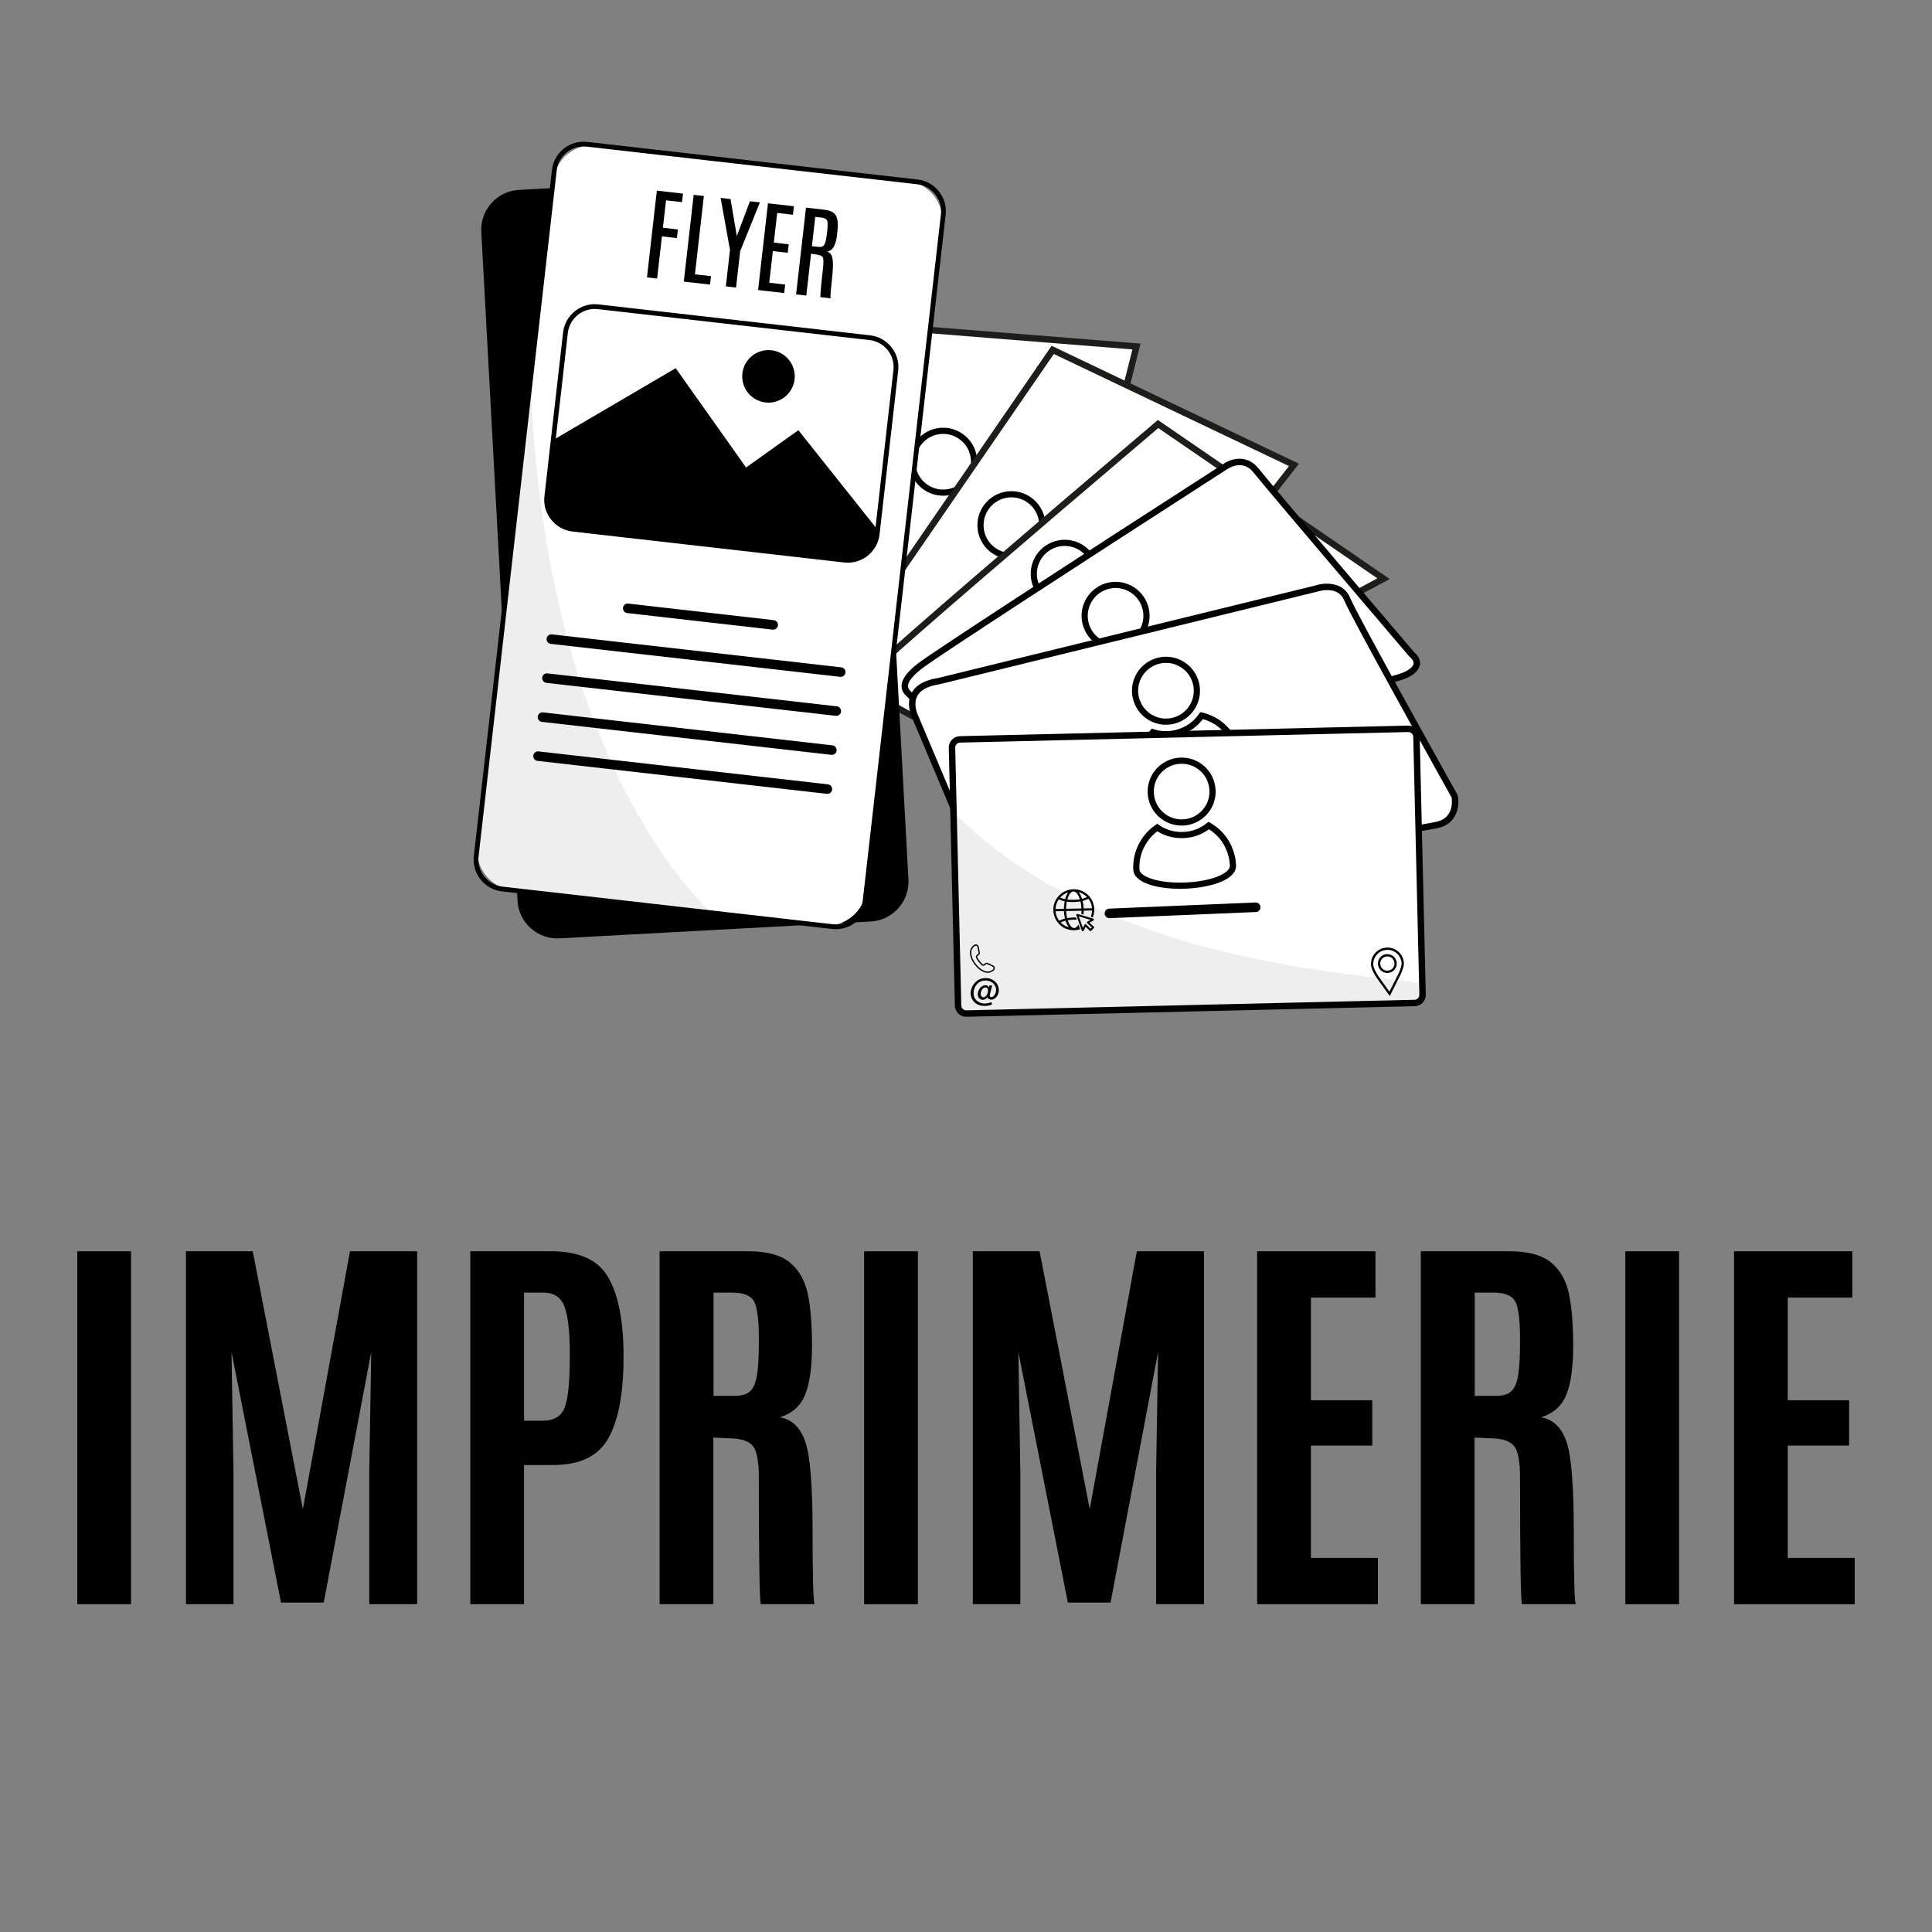 <?xml version="1.0" encoding="UTF-8" standalone="no"?>
<!DOCTYPE svg PUBLIC "-//W3C//DTD SVG 1.1//EN" "http://www.w3.org/Graphics/SVG/1.1/DTD/svg11.dtd">
<svg width="100%" height="100%" viewBox="0 0 300 300" version="1.1" xmlns="http://www.w3.org/2000/svg" xmlns:xlink="http://www.w3.org/1999/xlink" xml:space="preserve" xmlns:serif="http://www.serif.com/" style="fill-rule:evenodd;clip-rule:evenodd;stroke-linejoin:round;stroke-miterlimit:2;">
    <rect x="0" y="0" width="300" height="300" fill="#808080" stroke="none"/>
    <g transform="matrix(1,0,0,1,-1012.5,0)">
        <g id="Page-4" serif:id="Page 4" transform="matrix(1,0,0,1,1012.5,0)">
            <rect x="0" y="0" width="300" height="300" style="fill:none;"/>
            <g id="Calque-1" serif:id="Calque 1">
                <g transform="matrix(1,0,0,1,0,143.397)">
                    <rect x="12" y="50.901" width="8.345" height="54.801"/>
                </g>
                <g transform="matrix(1,0,0,1,28.876,194.298)">
                    <path d="M0,54.801L0,0L10.369,0L18.153,40.042L25.47,0L35.902,0L35.902,54.801L28.46,54.801L28.46,34.375L28.771,15.63L21.391,54.552L14.759,54.552L7.069,15.63L7.38,34.375L7.38,54.801L0,54.801Z" style="fill-rule:nonzero;"/>
                </g>
                <g transform="matrix(1,0,0,1,81.374,222.788)">
                    <path d="M0,-2.18L2.864,-2.18C4.629,-2.18 5.776,-2.86 6.305,-4.219C6.835,-5.579 7.099,-8.169 7.099,-11.988L7.099,-13.047C7.078,-16.285 6.793,-18.599 6.243,-19.99C5.693,-21.381 4.587,-22.077 2.927,-22.077L0,-22.077L0,-2.18ZM-8.345,26.31L-8.345,-28.49L4.235,-28.49C8.49,-28.49 11.401,-27.198 12.969,-24.614C14.536,-22.03 15.361,-18.174 15.444,-13.047L15.444,-11.895C15.444,-6.456 14.67,-2.33 13.124,0.483C11.578,3.295 8.708,4.701 4.515,4.701L0,4.701L0,26.31L-8.345,26.31Z" style="fill-rule:nonzero;"/>
                </g>
                <g transform="matrix(1,0,0,1,110.799,226.65)">
                    <path d="M0,-9.903L3.331,-9.903C4.39,-9.903 5.173,-10.141 5.682,-10.619C6.19,-11.096 6.543,-11.916 6.741,-13.079C6.938,-14.241 7.036,-16.016 7.036,-18.403L7.036,-18.746C7.036,-21.714 6.788,-23.654 6.289,-24.569C5.791,-25.482 4.639,-25.939 2.833,-25.939L0,-25.939L0,-9.903ZM2.646,-3.302L-0.031,-3.426L-0.031,22.449L-8.376,22.449L-8.376,-32.352L5.418,-32.352C8.282,-32.352 10.42,-31.777 11.832,-30.625C13.243,-29.472 14.172,-27.863 14.618,-25.799C15.064,-23.732 15.288,-21.034 15.288,-17.702C15.288,-14.371 14.935,-11.834 14.23,-10.09C13.524,-8.346 12.216,-7.173 10.306,-6.571C12.195,-6.239 13.513,-4.962 14.26,-2.741C15.008,-0.52 15.381,4.104 15.381,11.131C15.381,18.157 15.485,21.93 15.693,22.449L7.348,22.449C7.141,22.033 7.036,15.485 7.036,2.801C7.036,0.372 6.746,-1.241 6.165,-2.041C5.583,-2.84 4.41,-3.26 2.646,-3.302" style="fill-rule:nonzero;"/>
                </g>
                <g transform="matrix(1,0,0,1,0,143.397)">
                    <rect x="134.182" y="50.901" width="8.345" height="54.801"/>
                </g>
                <g transform="matrix(1,0,0,1,151.058,194.298)">
                    <path d="M0,54.801L0,0L10.369,0L18.153,40.042L25.47,0L35.902,0L35.902,54.801L28.46,54.801L28.46,34.375L28.771,15.63L21.391,54.552L14.759,54.552L7.069,15.63L7.38,34.375L7.38,54.801L0,54.801Z" style="fill-rule:nonzero;"/>
                </g>
                <g transform="matrix(1,0,0,1,195.21,194.298)">
                    <path d="M0,54.801L0,0L18.371,0L18.371,7.192L8.345,7.192L8.345,23.134L17.873,23.134L17.873,30.172L8.345,30.172L8.345,47.609L18.745,47.609L18.745,54.801L0,54.801Z" style="fill-rule:nonzero;"/>
                </g>
                <g transform="matrix(1,0,0,1,228.995,226.65)">
                    <path d="M0,-9.903L3.331,-9.903C4.39,-9.903 5.173,-10.141 5.682,-10.619C6.19,-11.096 6.543,-11.916 6.741,-13.079C6.938,-14.241 7.036,-16.016 7.036,-18.403L7.036,-18.746C7.036,-21.714 6.788,-23.654 6.289,-24.569C5.791,-25.482 4.639,-25.939 2.833,-25.939L0,-25.939L0,-9.903ZM2.646,-3.302L-0.031,-3.426L-0.031,22.449L-8.376,22.449L-8.376,-32.352L5.418,-32.352C8.282,-32.352 10.42,-31.777 11.832,-30.625C13.243,-29.472 14.172,-27.863 14.618,-25.799C15.064,-23.732 15.288,-21.034 15.288,-17.702C15.288,-14.371 14.935,-11.834 14.23,-10.09C13.524,-8.346 12.216,-7.173 10.306,-6.571C12.195,-6.239 13.513,-4.962 14.26,-2.741C15.008,-0.52 15.381,4.104 15.381,11.131C15.381,18.157 15.485,21.93 15.693,22.449L7.348,22.449C7.141,22.033 7.036,15.485 7.036,2.801C7.036,0.372 6.746,-1.241 6.165,-2.041C5.583,-2.84 4.41,-3.26 2.646,-3.302" style="fill-rule:nonzero;"/>
                </g>
                <g transform="matrix(1,0,0,1,0,143.397)">
                    <rect x="252.379" y="50.901" width="8.345" height="54.801"/>
                </g>
                <g transform="matrix(1,0,0,1,269.255,194.298)">
                    <path d="M0,54.801L0,0L18.371,0L18.371,7.192L8.345,7.192L8.345,23.134L17.873,23.134L17.873,30.172L8.345,30.172L8.345,47.609L18.745,47.609L18.745,54.801L0,54.801Z" style="fill-rule:nonzero;"/>
                </g>
                <g transform="matrix(1,0,0,1,118.786,110.718)">
                    <path d="M0,-56.561L-19.745,-48.736L-3.251,-3.159C-3.251,-3.159 -2.745,0 1.213,-0.374C5.171,-0.748 20.463,-6.435 20.463,-6.435L0,-56.561Z" style="fill:white;fill-rule:nonzero;"/>
                </g>
                <g transform="matrix(1,0,0,1,99.676,102.141)">
                    <path d="M0,-39.873L16.33,5.247C16.372,5.446 16.855,8.028 20.276,7.705C23.731,7.378 36.283,2.818 38.913,1.852L18.834,-47.337L0,-39.873ZM18.745,8.66C15.833,8.18 15.37,5.528 15.365,5.497L-1.27,-40.445L19.386,-48.631L40.23,2.431L39.746,2.611C39.119,2.844 24.348,8.325 20.369,8.7C19.757,8.758 19.218,8.737 18.745,8.66" style="fill-rule:nonzero;"/>
                </g>
                <g transform="matrix(1,0,0,1,136.118,108.537)">
                    <path d="M0,-57.947C-3.592,-40.128 -7.184,-22.31 -10.776,-4.491C-10.776,-4.491 -11.37,-2.128 -7.975,-1.569C-4.581,-1.011 5.302,0 5.302,0L30.949,-17.518L40.354,-54.731C26.903,-55.803 13.451,-56.875 0,-57.947" style="fill:white;fill-rule:nonzero;"/>
                </g>
                <g transform="matrix(1,0,0,1,136.52,107.986)">
                    <path d="M0,-56.863L-10.687,-3.842C-10.697,-3.797 -10.832,-3.19 -10.441,-2.606C-10.07,-2.054 -9.349,-1.686 -8.296,-1.513C-5.208,-1.004 3.407,-0.106 4.77,0.035L30.109,-17.273L39.323,-53.729L0,-56.863ZM-8.458,-0.526C-9.807,-0.748 -10.759,-1.268 -11.285,-2.07C-11.913,-3.027 -11.673,-4.021 -11.662,-4.063L-0.804,-57.931L40.582,-54.632L30.986,-16.661L5.031,1.068L4.849,1.048C4.751,1.038 -5.088,0.029 -8.458,-0.526" style="fill:rgb(29,29,27);fill-rule:nonzero;"/>
                </g>
                <g transform="matrix(1,0,0,1,147.615,78.951)">
                    <path d="M0,-1.072C-0.01,-1.061 -0.016,-1.045 -0.019,-1.023C-0.19,0.001 -0.172,1.02 0.052,2.033C0.425,3.715 1.254,5.134 2.535,6.286C2.677,6.413 2.828,6.534 2.991,6.631C3.35,6.844 3.747,6.893 4.157,6.861C4.665,6.821 5.14,6.661 5.599,6.451C6.401,6.083 7.119,5.585 7.801,5.031C8.75,4.261 9.602,3.393 10.388,2.459L10.388,2.458C10.418,2.423 10.447,2.389 10.476,2.354C10.493,2.334 10.509,2.314 10.526,2.294C11.314,1.338 12.021,0.327 12.608,-0.767C12.995,-1.488 13.324,-2.232 13.521,-3.03C13.642,-3.514 13.708,-4.004 13.649,-4.503C13.585,-5.043 13.363,-5.497 12.932,-5.842C12.568,-6.132 12.191,-6.405 11.783,-6.628C9.675,-7.779 7.48,-7.965 5.202,-7.208C5.171,-7.198 5.149,-7.186 5.135,-7.169C5.118,-7.149 5.111,-7.123 5.11,-7.085C5.057,-5.609 4.574,-4.325 3.662,-3.24C3.486,-3.032 3.295,-2.83 3.087,-2.637C2.229,-1.834 1.211,-1.33 0.058,-1.1C0.031,-1.094 0.012,-1.087 0,-1.072M0.854,-0.307C1.949,-0.62 2.918,-1.167 3.742,-1.937C3.976,-2.156 4.196,-2.387 4.395,-2.624C5.319,-3.722 5.865,-5.009 6.024,-6.454C7.872,-6.943 9.61,-6.723 11.324,-5.787C11.631,-5.619 11.943,-5.405 12.334,-5.093C12.548,-4.922 12.66,-4.706 12.698,-4.391C12.736,-4.066 12.702,-3.707 12.592,-3.26C12.435,-2.629 12.172,-1.981 11.764,-1.219C11.24,-0.244 10.594,0.706 9.787,1.685L9.743,1.737L9.701,1.787L9.654,1.842C8.85,2.798 8.046,3.598 7.197,4.288C6.469,4.879 5.835,5.289 5.2,5.58C4.772,5.776 4.417,5.879 4.082,5.906C3.737,5.933 3.574,5.862 3.481,5.807C3.392,5.755 3.292,5.678 3.176,5.573C2.035,4.548 1.319,3.322 0.988,1.826C0.834,1.13 0.789,0.415 0.854,-0.307" style="fill-rule:nonzero;"/>
                </g>
                <g transform="matrix(1,0,0,1,142.415,75.089)">
                    <path d="M0,-6.789C-1.874,-4.561 -1.59,-1.228 0.633,0.643C2.871,2.525 6.201,2.242 8.079,0.01C8.08,0.008 8.081,0.007 8.082,0.005C9.942,-2.206 9.689,-5.522 7.459,-7.412C5.215,-9.314 1.884,-9.029 0,-6.789M0.733,-6.172C1.479,-7.06 2.524,-7.602 3.673,-7.699C4.826,-7.796 5.951,-7.435 6.84,-6.681C8.647,-5.149 8.875,-2.426 7.346,-0.607C6.602,0.277 5.56,0.817 4.41,0.915C3.259,1.013 2.137,0.656 1.25,-0.09C-0.569,-1.621 -0.8,-4.349 0.733,-6.172" style="fill-rule:nonzero;"/>
                </g>
                <g transform="matrix(1,0,0,1,197.809,93.299)">
                    <path d="M0,-17.114L3.119,-21.113L-34.344,-38.967L-65.888,6.907C-65.888,6.907 -68.506,11.604 -65.309,13.36C-62.112,15.117 -37.38,21.853 -37.38,21.853L0,-17.114Z" style="fill:white;fill-rule:nonzero;"/>
                </g>
                <g transform="matrix(1,0,0,1,132.333,68.918)">
                    <path d="M0,31.571C0.003,31.571 -1.325,34.004 -0.799,35.828C-0.611,36.477 -0.217,36.959 0.408,37.302C3.334,38.911 25.173,44.915 27.941,45.672L65.098,6.939L67.818,3.452L31.302,-13.951L0,31.571ZM28.252,46.793L27.965,46.715C26.953,46.44 3.138,39.945 -0.074,38.179C-0.933,37.707 -1.5,37.008 -1.76,36.102C-2.402,33.87 -0.912,31.159 -0.849,31.044L30.961,-15.222L69.372,3.085L65.837,7.612L28.252,46.793Z" style="fill:rgb(29,29,27);fill-rule:nonzero;"/>
                </g>
                <g transform="matrix(1,0,0,1,157.883,89.447)">
                    <path d="M0,-1.663C-0.01,-1.652 -0.017,-1.637 -0.022,-1.615C-0.247,-0.602 -0.282,0.417 -0.112,1.44C0.171,3.14 0.924,4.601 2.144,5.818C2.278,5.953 2.423,6.082 2.581,6.187C2.927,6.418 3.321,6.489 3.732,6.478C4.242,6.465 4.725,6.331 5.194,6.145C6.015,5.82 6.758,5.36 7.468,4.844C8.456,4.124 9.353,3.302 10.187,2.411C10.187,2.411 10.187,2.41 10.188,2.41C10.219,2.377 10.25,2.344 10.281,2.311C10.298,2.292 10.316,2.273 10.333,2.254C11.171,1.341 11.931,0.368 12.574,-0.693C12.998,-1.392 13.366,-2.119 13.606,-2.904C13.751,-3.382 13.844,-3.867 13.811,-4.369C13.776,-4.912 13.578,-5.377 13.165,-5.744C12.817,-6.053 12.456,-6.345 12.06,-6.589C10.015,-7.85 7.833,-8.152 5.519,-7.516C5.487,-7.507 5.465,-7.497 5.449,-7.48C5.432,-7.462 5.424,-7.436 5.42,-7.398C5.289,-5.927 4.739,-4.67 3.771,-3.635C3.585,-3.436 3.383,-3.245 3.166,-3.062C2.266,-2.306 1.223,-1.857 0.06,-1.688C0.032,-1.684 0.013,-1.677 0,-1.663M0.812,-0.854C1.923,-1.109 2.919,-1.603 3.782,-2.329C4.028,-2.535 4.259,-2.755 4.471,-2.981C5.451,-4.029 6.065,-5.285 6.3,-6.72C8.17,-7.11 9.895,-6.799 11.557,-5.774C11.855,-5.59 12.155,-5.36 12.529,-5.027C12.734,-4.846 12.834,-4.623 12.855,-4.307C12.876,-3.981 12.824,-3.624 12.69,-3.184C12.5,-2.562 12.203,-1.928 11.755,-1.189C11.181,-0.243 10.485,0.672 9.627,1.607L9.581,1.656L9.536,1.704L9.487,1.756C8.634,2.669 7.789,3.425 6.905,4.069C6.146,4.621 5.491,4.997 4.842,5.254C4.404,5.427 4.044,5.512 3.708,5.52C3.362,5.529 3.203,5.45 3.113,5.39C3.027,5.333 2.932,5.251 2.821,5.141C1.735,4.056 1.085,2.794 0.833,1.283C0.716,0.58 0.709,-0.137 0.812,-0.854" style="fill-rule:nonzero;"/>
                </g>
                <g transform="matrix(1,0,0,1,153.195,85.151)">
                    <path d="M0,-7.207C-1.989,-5.081 -1.881,-1.737 0.24,0.248C2.375,2.246 5.715,2.139 7.709,0.009C7.71,0.007 7.711,0.006 7.713,0.004C9.686,-2.106 9.609,-5.43 7.482,-7.435C5.341,-9.453 2,-9.345 0,-7.207M0.7,-6.553C1.492,-7.399 2.563,-7.886 3.716,-7.922C4.872,-7.958 5.976,-7.538 6.825,-6.738C8.548,-5.113 8.633,-2.382 7.009,-0.646C6.22,0.197 5.151,0.682 3.997,0.719C2.843,0.756 1.741,0.34 0.895,-0.452C-0.841,-2.076 -0.928,-4.813 0.7,-6.553" style="fill-rule:nonzero;"/>
                </g>
                <g transform="matrix(1,0,0,1,214.837,95.197)">
                    <path d="M0,-5.341L-35.014,-29.355C-57.731,-10.066 -74.206,4.164 -77.114,6.925C-77.861,7.635 -79.355,9.147 -79.148,10.875C-79.086,11.386 -78.839,12.397 -77.343,13.514C-72.411,17.197 -54.666,24.014 -54.666,24.014C-36.444,14.229 -18.222,4.444 0,-5.341" style="fill:white;fill-rule:nonzero;"/>
                </g>
                <g transform="matrix(1,0,0,1,179.856,118.503)">
                    <path d="M0,-52.033C-21.183,-34.044 -38.734,-18.919 -41.788,-16.018C-42.3,-15.532 -43.857,-14.054 -43.669,-12.49C-43.573,-11.69 -43.033,-10.917 -42.062,-10.191C-37.532,-6.808 -21.745,-0.628 -19.719,0.159L34.021,-28.699L0,-52.033ZM-19.65,1.257L-19.864,1.174C-20.591,0.895 -37.731,-5.709 -42.661,-9.39C-43.859,-10.286 -44.532,-11.289 -44.663,-12.37C-44.91,-14.433 -43.078,-16.172 -42.477,-16.743C-39.396,-19.669 -21.682,-34.935 -0.355,-53.043L-0.064,-53.29L35.942,-28.595L-19.65,1.257Z" style="fill:rgb(29,29,27);fill-rule:nonzero;"/>
                </g>
                <g transform="matrix(1,0,0,1,164.626,99.858)">
                    <path d="M0,-4.513C-0.013,-4.505 -0.023,-4.492 -0.033,-4.471C-0.496,-3.543 -0.777,-2.563 -0.859,-1.529C-0.996,0.189 -0.619,1.788 0.27,3.265C0.368,3.428 0.477,3.588 0.605,3.728C0.885,4.037 1.25,4.2 1.652,4.289C2.149,4.4 2.65,4.386 3.151,4.32C4.025,4.203 4.858,3.937 5.672,3.607C6.805,3.149 7.874,2.568 8.898,1.905L8.899,1.904C8.937,1.879 8.976,1.855 9.014,1.83C9.035,1.816 9.057,1.802 9.079,1.788C10.112,1.105 11.085,0.345 11.966,-0.529C12.547,-1.105 13.08,-1.721 13.502,-2.425C13.759,-2.853 13.966,-3.302 14.055,-3.797C14.152,-4.332 14.073,-4.831 13.762,-5.287C13.499,-5.671 13.219,-6.042 12.893,-6.375C11.215,-8.093 9.171,-8.913 6.771,-8.857C6.738,-8.856 6.714,-8.851 6.695,-8.839C6.674,-8.825 6.659,-8.802 6.647,-8.766C6.164,-7.37 5.326,-6.284 4.136,-5.514C3.907,-5.366 3.665,-5.23 3.41,-5.105C2.354,-4.588 1.233,-4.405 0.064,-4.523C0.036,-4.525 0.016,-4.523 0,-4.513M0.593,-3.532C1.731,-3.51 2.818,-3.749 3.831,-4.244C4.119,-4.385 4.397,-4.542 4.657,-4.71C5.862,-5.49 6.761,-6.56 7.336,-7.895C9.246,-7.822 10.844,-7.102 12.208,-5.706C12.453,-5.455 12.688,-5.159 12.971,-4.746C13.126,-4.52 13.169,-4.28 13.113,-3.968C13.055,-3.646 12.917,-3.313 12.68,-2.918C12.346,-2.361 11.905,-1.818 11.291,-1.209C10.505,-0.43 9.608,0.289 8.55,0.989L8.493,1.026L8.438,1.061L8.378,1.1C7.329,1.779 6.326,2.309 5.313,2.719C4.443,3.071 3.716,3.278 3.025,3.37C2.558,3.432 2.188,3.427 1.86,3.354C1.522,3.279 1.386,3.164 1.314,3.084C1.244,3.008 1.171,2.905 1.091,2.771C0.3,1.456 -0.026,0.074 0.096,-1.453C0.152,-2.163 0.319,-2.86 0.593,-3.532" style="fill-rule:nonzero;"/>
                </g>
                <g transform="matrix(1,0,0,1,162.459,93.525)">
                    <path d="M0,-8.861C-2.444,-7.279 -3.149,-4.009 -1.571,-1.57C0.018,0.886 3.284,1.59 5.734,0.005C5.735,0.004 5.737,0.003 5.738,0.002C8.164,-1.568 8.893,-4.812 7.315,-7.272C5.726,-9.748 2.458,-10.451 0,-8.861M0.52,-8.057C1.494,-8.687 2.651,-8.899 3.779,-8.655C4.909,-8.411 5.879,-7.736 6.508,-6.755C7.788,-4.761 7.209,-2.09 5.213,-0.799C4.244,-0.172 3.089,0.04 1.961,-0.204C0.832,-0.447 -0.137,-1.117 -0.766,-2.09C-2.057,-4.086 -1.48,-6.762 0.52,-8.057" style="fill-rule:nonzero;"/>
                </g>
                <g transform="matrix(1,0,0,1,143.23,88.691)">
                    <path d="M0,14.443C2.665,12.491 21.407,0.253 46.987,-16.217C46.987,-16.217 49.777,-18.218 51.812,-15.628C53.846,-13.037 76.023,12.966 76.023,12.966C76.023,12.966 78.222,14.559 75.098,16.095C71.974,17.632 11.257,32.661 11.257,32.661L-2.445,18.716C-2.523,18.607 -2.65,18.405 -2.705,18.133C-3.008,16.646 -0.795,15.025 0,14.443" style="fill:white;fill-rule:nonzero;"/>
                </g>
                <g transform="matrix(1,0,0,1,143.526,88.776)">
                    <path d="M0,14.761L-0.003,14.763C-1.826,16.1 -2.67,17.172 -2.512,17.949C-2.483,18.082 -2.424,18.215 -2.334,18.341L11.118,32.022C32.177,26.809 72.159,16.753 74.58,15.562C75.444,15.138 75.94,14.668 75.976,14.24C76.019,13.735 75.44,13.291 75.434,13.287L75.347,13.206C74.441,12.145 53.14,-12.834 51.122,-15.404C49.404,-17.592 47.08,-15.965 46.982,-15.895C22.008,0.186 2.697,12.786 0,14.761M10.805,33.13L-3.097,18.982C-3.319,18.683 -3.434,18.424 -3.491,18.15C-3.857,16.35 -1.488,14.611 -0.595,13.957L-0.592,13.955C2.118,11.97 21.45,-0.644 46.421,-16.722C47.499,-17.496 50.066,-18.369 51.909,-16.021C53.879,-13.514 75.098,11.374 76.075,12.519C76.29,12.692 77.053,13.377 76.972,14.325C76.904,15.138 76.247,15.857 75.023,16.46C71.886,18.002 13.563,32.447 11.082,33.061L10.805,33.13Z" style="fill-rule:nonzero;"/>
                </g>
                <g transform="matrix(1,0,0,1,172.141,106.948)">
                    <path d="M0,-5.127C-0.013,-5.12 -0.024,-5.107 -0.035,-5.088C-0.555,-4.19 -0.896,-3.229 -1.042,-2.202C-1.284,-0.496 -1.006,1.124 -0.21,2.653C-0.123,2.821 -0.023,2.988 0.095,3.136C0.356,3.461 0.711,3.647 1.106,3.76C1.595,3.902 2.096,3.919 2.6,3.883C3.48,3.821 4.328,3.606 5.16,3.328C6.319,2.94 7.422,2.426 8.486,1.827L8.487,1.827C8.526,1.804 8.566,1.782 8.605,1.76C8.628,1.748 8.65,1.735 8.673,1.722C9.747,1.104 10.764,0.405 11.697,-0.413C12.313,-0.952 12.882,-1.534 13.348,-2.211C13.63,-2.622 13.864,-3.057 13.985,-3.546C14.114,-4.073 14.066,-4.576 13.783,-5.051C13.544,-5.45 13.288,-5.838 12.984,-6.19C11.414,-8.009 9.425,-8.953 7.026,-9.045C6.993,-9.046 6.968,-9.043 6.949,-9.032C6.927,-9.019 6.911,-8.997 6.896,-8.962C6.328,-7.599 5.425,-6.566 4.19,-5.871C3.952,-5.737 3.702,-5.616 3.44,-5.507C2.354,-5.057 1.224,-4.943 0.064,-5.133C0.037,-5.137 0.017,-5.136 0,-5.127M0.531,-4.111C1.666,-4.019 2.766,-4.19 3.807,-4.622C4.103,-4.745 4.39,-4.884 4.66,-5.036C5.911,-5.74 6.874,-6.753 7.531,-8.051C9.432,-7.859 10.983,-7.042 12.258,-5.564C12.487,-5.299 12.704,-4.989 12.961,-4.559C13.101,-4.324 13.13,-4.082 13.054,-3.774C12.976,-3.457 12.819,-3.132 12.558,-2.753C12.19,-2.217 11.716,-1.703 11.066,-1.133C10.233,-0.403 9.294,0.259 8.195,0.892L8.135,0.925L8.078,0.957L8.016,0.992C6.927,1.605 5.893,2.072 4.856,2.419C3.967,2.717 3.229,2.878 2.533,2.928C2.063,2.961 1.694,2.933 1.371,2.84C1.039,2.744 0.91,2.621 0.843,2.536C0.778,2.456 0.712,2.349 0.639,2.21C-0.069,0.849 -0.309,-0.55 -0.093,-2.067C0.007,-2.772 0.216,-3.458 0.531,-4.111" style="fill-rule:nonzero;"/>
                </g>
                <g transform="matrix(1,0,0,1,170.637,100.224)">
                    <path d="M0,-9.198C-2.537,-7.77 -3.442,-4.549 -2.017,-2.018C-0.584,0.531 2.633,1.436 5.176,0.005C5.178,0.004 5.179,0.003 5.181,0.002C7.699,-1.415 8.626,-4.608 7.203,-7.161C5.77,-9.73 2.551,-10.634 0,-9.198M0.47,-8.363C1.48,-8.932 2.648,-9.073 3.759,-8.76C4.872,-8.446 5.798,-7.712 6.366,-6.694C7.52,-4.625 6.778,-1.996 4.706,-0.83C3.7,-0.264 2.534,-0.124 1.423,-0.436C0.311,-0.749 -0.614,-1.477 -1.182,-2.487C-2.348,-4.559 -1.606,-7.195 0.47,-8.363" style="fill-rule:nonzero;"/>
                </g>
                <g transform="matrix(1,0,0,1,145.772,122.823)">
                    <path d="M0,-17.056L58.555,-31.415C58.555,-31.415 62.246,-32.653 63.416,-29.794C64.586,-26.936 80.113,0.844 80.113,0.844C80.113,0.844 80.785,4.236 77.759,5.174C74.734,6.112 7.752,15.597 7.752,15.597L-3.748,-11.725C-3.748,-11.725 -5.887,-16.179 0,-17.056" style="fill:white;fill-rule:nonzero;"/>
                </g>
                <g transform="matrix(1,0,0,1,206.745,137.526)">
                    <path d="M0,-45.845C-1.092,-46.025 -2.181,-45.67 -2.258,-45.644L-60.898,-31.265C-62.656,-31.003 -63.801,-30.392 -64.304,-29.452C-64.982,-28.182 -64.277,-26.659 -64.27,-26.643L-52.909,0.345C-47.46,-0.428 13.803,-9.128 16.639,-10.006C18.996,-10.737 18.734,-13.22 18.662,-13.69C17.59,-15.608 3.129,-41.5 1.981,-44.308C1.57,-45.311 0.784,-45.716 0,-45.845M-53.532,1.444L-65.181,-26.234C-65.21,-26.292 -66.103,-28.194 -65.19,-29.914C-64.535,-31.151 -63.148,-31.936 -61.069,-32.25L-2.536,-46.603C-1.144,-47.071 1.84,-47.289 2.906,-44.687C4.051,-41.889 19.422,-14.38 19.576,-14.102L19.63,-13.956C19.893,-12.63 19.668,-9.899 16.935,-9.051C13.906,-8.113 -50.414,1.002 -53.151,1.39L-53.532,1.444Z" style="fill-rule:nonzero;"/>
                </g>
                <g transform="matrix(1,0,0,1,178.848,120.012)">
                    <path d="M0,-6.865C-0.014,-6.86 -0.027,-6.85 -0.042,-6.833C-0.718,-6.045 -1.229,-5.163 -1.561,-4.18C-2.112,-2.548 -2.136,-0.905 -1.635,0.744C-1.579,0.926 -1.512,1.108 -1.423,1.275C-1.226,1.642 -0.912,1.89 -0.544,2.074C-0.089,2.303 0.4,2.412 0.902,2.469C1.779,2.57 2.651,2.514 3.521,2.393C4.731,2.225 5.909,1.922 7.065,1.529L7.066,1.528C7.109,1.514 7.152,1.499 7.195,1.485C7.219,1.476 7.244,1.468 7.268,1.459C8.438,1.049 9.566,0.549 10.633,-0.084C11.337,-0.501 12.004,-0.968 12.586,-1.548C12.939,-1.901 13.249,-2.285 13.457,-2.744C13.681,-3.239 13.726,-3.742 13.535,-4.26C13.374,-4.697 13.193,-5.125 12.958,-5.527C11.749,-7.603 9.967,-8.897 7.626,-9.427C7.594,-9.434 7.569,-9.435 7.548,-9.428C7.524,-9.42 7.504,-9.401 7.483,-9.369C6.674,-8.133 5.597,-7.284 4.255,-6.827C3.997,-6.74 3.729,-6.666 3.452,-6.607C2.302,-6.364 1.17,-6.46 0.064,-6.859C0.038,-6.868 0.018,-6.871 0,-6.865M0.335,-5.769C1.435,-5.47 2.547,-5.437 3.65,-5.67C3.963,-5.737 4.271,-5.821 4.564,-5.92C5.923,-6.383 7.056,-7.201 7.939,-8.357C9.773,-7.819 11.148,-6.732 12.13,-5.045C12.307,-4.742 12.463,-4.398 12.636,-3.928C12.731,-3.671 12.715,-3.428 12.584,-3.139C12.449,-2.841 12.235,-2.551 11.909,-2.227C11.449,-1.767 10.888,-1.348 10.145,-0.908C9.192,-0.343 8.147,0.135 6.951,0.556L6.824,0.599L6.756,0.622C5.573,1.024 4.472,1.293 3.389,1.444C2.46,1.574 1.705,1.597 1.011,1.518C0.543,1.464 0.186,1.369 -0.115,1.218C-0.424,1.063 -0.527,0.918 -0.578,0.823C-0.627,0.732 -0.673,0.615 -0.718,0.465C-1.165,-1.003 -1.143,-2.422 -0.653,-3.874C-0.425,-4.549 -0.094,-5.184 0.335,-5.769" style="fill-rule:nonzero;"/>
                </g>
                <g transform="matrix(1,0,0,1,179.351,112.254)">
                    <path d="M0,-9.994C-2.756,-9.056 -4.237,-6.056 -3.301,-3.306C-2.359,-0.537 0.637,0.943 3.399,0.003C3.401,0.002 3.402,0.002 3.404,0.001C6.139,-0.93 7.637,-3.899 6.706,-6.67C5.769,-9.458 2.771,-10.937 0,-9.994M0.309,-9.087C1.406,-9.461 2.58,-9.385 3.615,-8.873C4.651,-8.36 5.427,-7.469 5.798,-6.364C6.553,-4.119 5.34,-1.67 3.09,-0.904C1.997,-0.532 0.825,-0.609 -0.21,-1.12C-1.245,-1.631 -2.021,-2.517 -2.394,-3.614C-3.159,-5.864 -1.947,-8.319 0.309,-9.087" style="fill-rule:nonzero;"/>
                </g>
                <g transform="matrix(1,0,0,1,219.659,114.811)">
                    <path d="M0,40.932L-69.594,42.573C-70.29,42.59 -70.873,42.034 -70.889,41.338L-71.834,1.294C-71.85,0.599 -71.294,0.016 -70.598,-0.001L-1.004,-1.642C-0.308,-1.658 0.275,-1.102 0.291,-0.406L1.235,39.637C1.252,40.333 0.696,40.916 0,40.932" style="fill:white;fill-rule:nonzero;"/>
                </g>
                <g transform="matrix(1,0,0,1,218.809,156.867)">
                    <path d="M0,-43.188C-0.046,-43.196 -0.094,-43.199 -0.143,-43.198L-69.736,-41.556C-69.94,-41.551 -70.13,-41.467 -70.271,-41.319C-70.414,-41.17 -70.489,-40.977 -70.484,-40.773L-69.54,-0.73C-69.535,-0.527 -69.45,-0.337 -69.301,-0.195C-69.152,-0.054 -68.96,0.022 -68.756,0.018L0.837,-1.624C1.26,-1.634 1.595,-1.986 1.586,-2.407L0.641,-42.451C0.636,-42.654 0.552,-42.844 0.403,-42.985C0.289,-43.094 0.15,-43.163 0,-43.188M-69.062,0.995C-69.883,0.86 -70.52,0.155 -70.539,-0.706L-71.483,-40.749C-71.495,-41.219 -71.321,-41.667 -70.995,-42.009C-70.669,-42.351 -70.23,-42.545 -69.76,-42.556L-0.166,-44.197C0.305,-44.208 0.751,-44.035 1.093,-43.709C1.436,-43.383 1.63,-42.945 1.64,-42.475L2.585,-2.43C2.608,-1.458 1.835,-0.648 0.863,-0.624L0.862,-0.624L-68.733,1.017C-68.845,1.02 -68.955,1.012 -69.062,0.995" style="fill-rule:nonzero;"/>
                </g>
                <g transform="matrix(1,0,0,1,151.752,149.202)">
                    <path d="M-0.233,-2.355C-0.297,-2.354 -0.358,-2.332 -0.416,-2.288C-0.538,-2.198 -0.633,-2.104 -0.707,-2.001C-0.784,-1.896 -0.842,-1.779 -0.885,-1.644C-0.915,-1.552 -0.931,-1.457 -0.935,-1.363C-0.943,-1.154 -0.93,-0.998 -0.895,-0.859C-0.862,-0.729 -0.818,-0.592 -0.762,-0.442C-0.728,-0.352 -0.685,-0.266 -0.639,-0.175L-0.621,-0.138C-0.545,0.012 -0.458,0.156 -0.362,0.29C-0.287,0.396 -0.204,0.499 -0.134,0.586L-0.122,0.6C-0.061,0.676 0.002,0.754 0.07,0.821L0.115,0.866C0.227,0.978 0.332,1.083 0.454,1.172C0.482,1.192 0.51,1.214 0.538,1.235C0.601,1.283 0.66,1.328 0.723,1.365C0.832,1.428 0.951,1.487 1.088,1.546C1.263,1.62 1.447,1.658 1.591,1.651L1.594,1.651C1.75,1.648 1.841,1.637 1.929,1.612C2.084,1.568 2.227,1.495 2.353,1.395C2.368,1.383 2.383,1.369 2.397,1.356C2.41,1.344 2.423,1.331 2.437,1.32C2.513,1.255 2.535,1.17 2.51,1.045C2.495,0.967 2.435,0.924 2.387,0.902L2.315,0.87C2.275,0.852 2.235,0.834 2.195,0.815C2.126,0.782 2.057,0.748 1.988,0.714L1.833,0.639C1.747,0.597 1.661,0.556 1.574,0.516C1.494,0.479 1.424,0.484 1.355,0.531C1.284,0.58 1.214,0.634 1.146,0.691C1.021,0.797 0.832,0.793 0.707,0.683C0.639,0.623 0.585,0.572 0.538,0.521C0.52,0.501 0.501,0.482 0.483,0.462C0.415,0.391 0.345,0.318 0.285,0.231C0.26,0.195 0.232,0.161 0.204,0.128C0.178,0.097 0.151,0.065 0.128,0.033C0.021,-0.111 -0.081,-0.276 -0.184,-0.471C-0.262,-0.618 -0.209,-0.749 -0.163,-0.835C-0.153,-0.852 -0.14,-0.868 -0.122,-0.882L-0.061,-0.929C-0.007,-0.971 0.046,-1.013 0.101,-1.052C0.147,-1.086 0.177,-1.128 0.192,-1.183C0.198,-1.207 0.201,-1.23 0.2,-1.25C0.199,-1.268 0.194,-1.285 0.19,-1.303C0.187,-1.316 0.184,-1.33 0.181,-1.344L0.051,-2.027C0.042,-2.07 0.033,-2.114 0.025,-2.158C0.005,-2.279 -0.077,-2.325 -0.143,-2.343C-0.173,-2.352 -0.204,-2.356 -0.233,-2.355M1.573,1.852C1.403,1.855 1.204,1.812 1.01,1.729C0.865,1.668 0.739,1.605 0.622,1.537C0.549,1.494 0.482,1.443 0.417,1.394C0.39,1.373 0.363,1.353 0.336,1.333C0.202,1.235 0.086,1.119 -0.026,1.007L-0.07,0.963C-0.146,0.888 -0.213,0.805 -0.277,0.726L-0.289,0.712C-0.361,0.622 -0.446,0.516 -0.524,0.406C-0.626,0.264 -0.719,0.111 -0.799,-0.049L-0.817,-0.085C-0.863,-0.177 -0.911,-0.272 -0.949,-0.372C-1.008,-0.529 -1.053,-0.672 -1.088,-0.81C-1.14,-1.013 -1.14,-1.216 -1.134,-1.37C-1.13,-1.482 -1.11,-1.595 -1.075,-1.705C-1.026,-1.86 -0.958,-1.995 -0.869,-2.119C-0.782,-2.238 -0.673,-2.345 -0.536,-2.448C-0.401,-2.549 -0.247,-2.579 -0.09,-2.536C0.079,-2.489 0.193,-2.364 0.222,-2.192C0.229,-2.15 0.238,-2.109 0.246,-2.067L0.377,-1.381C0.379,-1.371 0.382,-1.36 0.384,-1.349C0.39,-1.323 0.398,-1.294 0.399,-1.261C0.402,-1.22 0.397,-1.176 0.384,-1.131C0.358,-1.032 0.302,-0.951 0.218,-0.891C0.165,-0.852 0.113,-0.812 0.062,-0.772L0.007,-0.729C-0.034,-0.648 -0.029,-0.606 -0.008,-0.565C0.091,-0.378 0.188,-0.221 0.288,-0.086C0.31,-0.056 0.333,-0.028 0.357,-0C0.388,0.037 0.42,0.076 0.45,0.118C0.5,0.192 0.562,0.256 0.627,0.325C0.646,0.345 0.665,0.365 0.684,0.385C0.727,0.431 0.776,0.478 0.839,0.533C0.883,0.573 0.962,0.586 1.017,0.539C1.09,0.478 1.165,0.42 1.241,0.367C1.368,0.279 1.513,0.268 1.658,0.335C1.746,0.375 1.833,0.417 1.92,0.459L2.076,0.535C2.144,0.569 2.213,0.602 2.282,0.635C2.319,0.653 2.358,0.67 2.396,0.687L2.471,0.721C2.597,0.779 2.681,0.88 2.706,1.006C2.745,1.202 2.698,1.359 2.567,1.471C2.555,1.481 2.544,1.491 2.533,1.502C2.515,1.519 2.497,1.536 2.477,1.551C2.33,1.668 2.164,1.753 1.984,1.804C1.863,1.838 1.743,1.848 1.6,1.851C1.591,1.851 1.582,1.851 1.573,1.852" style="fill-rule:nonzero;"/>
                </g>
                <g transform="matrix(1,0,0,1,153.42,154.276)">
                    <path d="M0,-0.473C-0.004,-0.504 -0.007,-0.556 -0.017,-0.606C-0.024,-0.645 -0.037,-0.683 -0.052,-0.72C-0.101,-0.832 -0.217,-0.949 -0.396,-0.945C-0.546,-0.942 -0.67,-0.886 -0.777,-0.787C-0.951,-0.626 -1.06,-0.428 -1.112,-0.198C-1.146,-0.049 -1.158,0.099 -1.111,0.247C-1.078,0.351 -1.025,0.441 -0.937,0.507C-0.8,0.609 -0.621,0.607 -0.466,0.507C-0.352,0.434 -0.264,0.337 -0.196,0.221C-0.073,0.013 0.002,-0.209 0,-0.473M-0.083,0.596C-0.12,0.633 -0.152,0.666 -0.184,0.698C-0.322,0.836 -0.486,0.927 -0.677,0.965C-0.9,1.009 -1.101,0.95 -1.277,0.811C-1.479,0.653 -1.577,0.436 -1.595,0.185C-1.606,0.044 -1.579,-0.094 -1.544,-0.23C-1.467,-0.527 -1.33,-0.792 -1.1,-0.998C-0.896,-1.181 -0.658,-1.286 -0.379,-1.288C-0.182,-1.289 -0.028,-1.215 0.082,-1.051C0.102,-1.02 0.118,-0.987 0.139,-0.949C0.147,-0.97 0.157,-0.989 0.163,-1.009C0.181,-1.08 0.198,-1.152 0.214,-1.223C0.219,-1.242 0.223,-1.256 0.247,-1.256C0.372,-1.258 0.497,-1.261 0.623,-1.263C0.627,-1.264 0.631,-1.261 0.638,-1.258C0.636,-1.247 0.636,-1.236 0.633,-1.225C0.589,-1.05 0.545,-0.874 0.502,-0.699C0.436,-0.436 0.37,-0.174 0.305,0.088C0.289,0.153 0.278,0.218 0.267,0.283C0.254,0.357 0.276,0.425 0.318,0.483C0.357,0.536 0.417,0.557 0.481,0.559C0.58,0.562 0.67,0.531 0.751,0.476C0.938,0.349 1.065,0.174 1.151,-0.033C1.257,-0.287 1.277,-0.549 1.233,-0.817C1.188,-1.095 1.05,-1.323 0.854,-1.52C0.71,-1.665 0.548,-1.787 0.361,-1.873C0.21,-1.943 0.052,-1.992 -0.115,-2.011C-0.281,-2.031 -0.447,-2.035 -0.613,-2.018C-0.927,-1.986 -1.214,-1.883 -1.466,-1.689C-1.821,-1.416 -2.044,-1.056 -2.165,-0.629C-2.201,-0.502 -2.229,-0.374 -2.239,-0.243C-2.275,0.237 -2.169,0.672 -1.822,1.027C-1.648,1.205 -1.442,1.332 -1.21,1.421C-0.935,1.527 -0.649,1.566 -0.357,1.541C-0.085,1.517 0.183,1.469 0.435,1.359C0.455,1.35 0.475,1.341 0.499,1.329C0.546,1.446 0.593,1.562 0.643,1.685C0.518,1.73 0.396,1.779 0.27,1.817C0.097,1.87 -0.082,1.902 -0.263,1.915C-0.497,1.932 -0.731,1.936 -0.963,1.893C-1.066,1.873 -1.169,1.859 -1.27,1.831C-1.409,1.793 -1.542,1.738 -1.669,1.668C-1.922,1.53 -2.139,1.349 -2.313,1.119C-2.491,0.882 -2.609,0.617 -2.665,0.327C-2.721,0.039 -2.71,-0.249 -2.639,-0.535C-2.555,-0.875 -2.413,-1.188 -2.207,-1.47C-1.977,-1.784 -1.689,-2.029 -1.337,-2.195C-1.154,-2.281 -0.961,-2.338 -0.761,-2.369C-0.588,-2.395 -0.416,-2.409 -0.241,-2.399C0.308,-2.366 0.781,-2.163 1.169,-1.771C1.389,-1.548 1.543,-1.286 1.618,-0.978C1.679,-0.729 1.698,-0.477 1.654,-0.225C1.59,0.148 1.41,0.46 1.122,0.706C0.98,0.828 0.817,0.91 0.63,0.941C0.431,0.975 0.247,0.933 0.078,0.823C0.006,0.776 -0.045,0.711 -0.07,0.626C-0.073,0.618 -0.077,0.61 -0.083,0.596" style="fill-rule:nonzero;"/>
                </g>
                <g transform="matrix(1,0,0,1,179.697,137.731)">
                    <path d="M0,-9.797C-0.015,-9.796 -0.031,-9.79 -0.05,-9.778C-0.921,-9.216 -1.663,-8.516 -2.261,-7.668C-3.254,-6.26 -3.745,-4.692 -3.734,-2.969C-3.733,-2.779 -3.72,-2.585 -3.682,-2.4C-3.598,-1.991 -3.367,-1.664 -3.067,-1.383C-2.696,-1.034 -2.258,-0.79 -1.793,-0.592C-0.982,-0.246 -0.13,-0.051 0.739,0.08C1.947,0.264 3.163,0.309 4.382,0.261L4.384,0.261C4.429,0.259 4.474,0.258 4.519,0.256C4.545,0.255 4.571,0.254 4.597,0.252C5.835,0.192 7.059,0.034 8.262,-0.269C9.055,-0.468 9.828,-0.726 10.551,-1.117C10.989,-1.354 11.396,-1.634 11.726,-2.014C12.082,-2.425 12.269,-2.895 12.233,-3.446C12.202,-3.91 12.151,-4.372 12.041,-4.825C11.473,-7.159 10.133,-8.906 8.04,-10.081C8.011,-10.098 7.987,-10.106 7.965,-10.105C7.94,-10.104 7.916,-10.091 7.886,-10.067C6.759,-9.112 5.485,-8.605 4.068,-8.549C3.796,-8.539 3.518,-8.545 3.235,-8.567C2.064,-8.661 1.006,-9.075 0.06,-9.773C0.037,-9.789 0.019,-9.798 0,-9.797M0.01,-8.651C0.978,-8.051 2.035,-7.703 3.159,-7.612C3.478,-7.587 3.797,-7.58 4.106,-7.592C5.54,-7.648 6.86,-8.11 8.036,-8.966C9.641,-7.929 10.648,-6.495 11.11,-4.598C11.193,-4.258 11.244,-3.883 11.277,-3.383C11.295,-3.11 11.21,-2.882 11.002,-2.642C10.788,-2.395 10.5,-2.178 10.095,-1.959C9.523,-1.65 8.867,-1.408 8.028,-1.198C6.955,-0.928 5.817,-0.766 4.55,-0.704L4.482,-0.701L4.417,-0.699L4.345,-0.696C3.096,-0.647 1.964,-0.703 0.882,-0.867C-0.045,-1.007 -0.776,-1.2 -1.418,-1.474C-1.851,-1.658 -2.167,-1.851 -2.412,-2.081C-2.664,-2.318 -2.722,-2.486 -2.744,-2.592C-2.764,-2.693 -2.775,-2.818 -2.776,-2.975C-2.786,-4.509 -2.361,-5.864 -1.478,-7.116C-1.067,-7.698 -0.568,-8.213 0.01,-8.651" style="fill-rule:nonzero;"/>
                </g>
                <g transform="matrix(1,0,0,1,183.279,128.191)">
                    <path d="M0,-10.55C-2.909,-10.436 -5.182,-7.982 -5.069,-5.079C-4.955,-2.157 -2.504,0.115 0.411,0.001L0.417,0.001C3.304,-0.113 5.586,-2.532 5.482,-5.453C5.378,-8.393 2.925,-10.665 0,-10.55M0.038,-9.593C1.196,-9.638 2.3,-9.231 3.146,-8.446C3.994,-7.659 4.483,-6.585 4.525,-5.42C4.609,-3.052 2.749,-1.05 0.374,-0.957C-0.78,-0.911 -1.881,-1.318 -2.728,-2.103C-3.575,-2.888 -4.066,-3.958 -4.112,-5.116C-4.205,-7.491 -2.343,-9.499 0.038,-9.593" style="fill-rule:nonzero;"/>
                </g>
                <g transform="matrix(1,0,0,1,217.531,151.553)">
                    <path d="M0,-1.331C-0.098,-0.994 -0.235,-0.65 -0.407,-0.307C-0.77,0.418 -1.134,1.143 -1.498,1.867L-1.781,2.431C-1.881,2.293 -1.981,2.155 -2.081,2.017C-2.527,1.4 -2.988,0.762 -3.432,0.13C-3.801,-0.395 -4.063,-0.902 -4.233,-1.421C-4.288,-1.59 -4.305,-1.784 -4.286,-2.031C-4.243,-2.573 -4.035,-3.025 -3.648,-3.415C-3.361,-3.703 -3.012,-3.899 -2.61,-3.995C-2.496,-4.023 -2.382,-4.041 -2.271,-4.052C-1.925,-4.083 -1.584,-4.032 -1.256,-3.898C-0.744,-3.689 -0.37,-3.346 -0.115,-2.849C-0.01,-2.645 0.06,-2.419 0.098,-2.157C0.141,-1.872 0.072,-1.579 0,-1.331M0.45,-2.209C0.408,-2.489 0.331,-2.758 0.201,-3.011C-0.091,-3.579 -0.532,-3.987 -1.123,-4.227C-1.508,-4.384 -1.902,-4.442 -2.303,-4.405C-2.432,-4.394 -2.562,-4.372 -2.693,-4.341C-3.159,-4.229 -3.563,-4.004 -3.9,-3.665C-4.341,-3.221 -4.591,-2.685 -4.64,-2.059C-4.66,-1.806 -4.65,-1.555 -4.57,-1.31C-4.376,-0.717 -4.08,-0.173 -3.723,0.334C-3.084,1.243 -2.427,2.14 -1.778,3.043C-1.762,3.064 -1.75,3.088 -1.736,3.111C-1.731,3.111 -1.726,3.11 -1.721,3.11C-1.714,3.092 -1.707,3.074 -1.698,3.056C-1.162,1.988 -0.625,0.92 -0.089,-0.148C0.086,-0.497 0.232,-0.857 0.341,-1.232C0.434,-1.55 0.499,-1.873 0.45,-2.209" style="fill-rule:nonzero;"/>
                </g>
                <g transform="matrix(1,0,0,1,215.52,148.518)">
                    <path d="M0,2.205C-0.292,2.232 -0.577,2.143 -0.802,1.956C-1.03,1.765 -1.171,1.496 -1.197,1.198C-1.252,0.592 -0.799,0.053 -0.192,-0.003C0.101,-0.029 0.388,0.06 0.615,0.249C0.843,0.437 0.982,0.703 1.008,0.996C1.064,1.616 0.621,2.147 0,2.205M-0.224,-0.357C-0.225,-0.357 -0.226,-0.357 -0.227,-0.356C-1.031,-0.283 -1.623,0.426 -1.551,1.23C-1.479,2.035 -0.775,2.633 0.032,2.559L0.034,2.559C0.855,2.482 1.435,1.778 1.362,0.964C1.29,0.16 0.576,-0.428 -0.224,-0.357" style="fill-rule:nonzero;"/>
                </g>
                <g transform="matrix(1,0,0,1,165.973,138.232)">
                    <path d="M0,5.765C-0.24,5.456 -0.392,5.105 -0.512,4.734C-0.777,4.8 -1.031,4.884 -1.279,5.005C-0.915,5.377 -0.493,5.629 0,5.765M-0.108,0.335C-0.597,0.49 -1.009,0.761 -1.358,1.146C-1.102,1.256 -0.846,1.333 -0.579,1.385C-0.473,1.007 -0.334,0.652 -0.108,0.335M2.806,1.066C2.599,0.782 1.844,0.333 1.526,0.303C1.772,0.611 1.924,0.962 2.045,1.334C2.311,1.268 2.564,1.184 2.806,1.066M3.598,2.805C3.55,2.257 3.365,1.769 3.039,1.329C2.751,1.478 2.449,1.582 2.135,1.663C2.226,2.05 2.276,2.438 2.295,2.831C2.732,2.822 3.16,2.814 3.598,2.805M-1.573,1.42C-1.882,1.874 -2.048,2.37 -2.073,2.918C-1.634,2.909 -1.205,2.9 -0.769,2.892C-0.769,2.497 -0.728,2.109 -0.657,1.718C-0.971,1.649 -1.276,1.56 -1.573,1.42M-0.763,3.238C-1.2,3.247 -1.631,3.255 -2.066,3.264C-2.018,3.81 -1.834,4.299 -1.506,4.739C-1.217,4.591 -0.916,4.486 -0.603,4.406C-0.693,4.019 -0.745,3.631 -0.763,3.238M1.708,1.4C1.613,1.109 1.495,0.832 1.316,0.586C1.227,0.463 1.125,0.352 0.992,0.274C0.808,0.165 0.625,0.166 0.443,0.277C0.315,0.356 0.218,0.466 0.134,0.588C-0.04,0.841 -0.15,1.123 -0.234,1.416C-0.236,1.424 -0.235,1.433 -0.236,1.441C0.127,1.536 1.38,1.51 1.708,1.4M1.954,2.837C1.937,2.463 1.89,2.098 1.802,1.735C1.092,1.862 0.386,1.874 -0.319,1.778C-0.391,2.071 -0.45,2.793 -0.419,2.884C0.369,2.868 1.158,2.852 1.954,2.837M3.719,4.212C3.612,4.18 3.507,4.148 3.395,4.115C3.52,3.804 3.592,3.485 3.604,3.15C3.168,3.158 2.739,3.167 2.306,3.176C2.296,3.374 2.286,3.572 2.275,3.779C2.159,3.744 2.052,3.712 1.943,3.679C1.95,3.514 1.957,3.351 1.964,3.183C1.165,3.199 0.375,3.215 -0.422,3.231C-0.406,3.602 -0.357,3.966 -0.27,4.332C-0.216,4.324 -0.163,4.316 -0.111,4.307C0.273,4.247 0.659,4.22 1.047,4.228C1.107,4.229 1.107,4.23 1.128,4.288C1.156,4.367 1.184,4.446 1.212,4.525C1.217,4.539 1.219,4.553 1.223,4.566C0.987,4.571 0.755,4.572 0.523,4.581C0.29,4.59 0.059,4.62 -0.174,4.663C-0.171,4.675 -0.171,4.683 -0.168,4.692C-0.069,4.99 0.056,5.276 0.25,5.527C0.331,5.632 0.424,5.726 0.54,5.794C0.732,5.907 0.922,5.9 1.108,5.778C1.26,5.679 1.365,5.537 1.46,5.386C1.468,5.372 1.478,5.358 1.487,5.344C1.488,5.343 1.49,5.342 1.498,5.338C1.582,5.576 1.666,5.813 1.752,6.058C1.299,6.206 0.84,6.25 0.372,6.19C-0.435,6.085 -1.111,5.724 -1.643,5.109C-2.673,3.919 -2.674,2.147 -1.641,0.955C-0.579,-0.272 1.192,-0.485 2.494,0.364C3.868,1.259 4.245,2.922 3.719,4.212" style="fill-rule:nonzero;"/>
                </g>
                <g transform="matrix(1,0,0,1,168.534,143.019)">
                    <path d="M0,0.478C0.04,0.477 0.08,0.493 0.109,0.521L0.79,1.195L0.994,0.986L0.287,0.335C0.251,0.302 0.233,0.254 0.239,0.206C0.245,0.158 0.273,0.116 0.316,0.092L0.81,-0.181L-1.015,-0.727L-0.382,1.068L-0.132,0.562C-0.111,0.519 -0.07,0.488 -0.022,0.48C-0.015,0.479 -0.007,0.478 0,0.478M-0.407,1.592C-0.471,1.594 -0.53,1.554 -0.552,1.492L-1.397,-0.906C-1.416,-0.959 -1.403,-1.019 -1.364,-1.06C-1.325,-1.101 -1.266,-1.116 -1.212,-1.1L1.224,-0.372C1.283,-0.354 1.325,-0.302 1.331,-0.241C1.336,-0.181 1.307,-0.112 1.255,-0.083L0.644,0.255L1.313,0.87C1.343,0.898 1.36,0.936 1.361,0.977C1.362,1.018 1.347,1.057 1.318,1.086L0.899,1.514C0.871,1.542 0.835,1.557 0.793,1.559C0.753,1.559 0.714,1.544 0.686,1.516L0.046,0.883L-0.262,1.507C-0.283,1.55 -0.325,1.581 -0.373,1.589C-0.375,1.589 -0.389,1.591 -0.391,1.591C-0.396,1.592 -0.402,1.592 -0.407,1.592" style="fill-rule:nonzero;"/>
                </g>
                <g transform="matrix(1,0,0,1,195.098,141.099)">
                    <path d="M0,0.514C-0.027,0.518 -0.055,0.521 -0.084,0.522L-22.797,1.473C-23.207,1.49 -23.552,1.173 -23.569,0.763C-23.586,0.355 -23.286,0.007 -22.859,-0.008L-0.146,-0.959C0.263,-0.976 0.608,-0.658 0.625,-0.249C0.641,0.131 0.368,0.456 0,0.514" style="fill-rule:nonzero;"/>
                </g>
                <g opacity="0.07">
                    <g transform="matrix(1,0,0,1,147.79,157.997)">
                        <path d="M0,-32.212L1.479,-1.86C1.479,-1.86 -1.053,0 4.53,-0.499C10.114,-0.997 70.819,-2.168 70.819,-2.168C70.819,-2.168 73.77,-2.584 73.442,-4.791C73.114,-6.997 25.886,-5.427 0,-32.212" style="fill-rule:nonzero;"/>
                    </g>
                </g>
                <g transform="matrix(1,0,0,1,118.549,107.619)">
                    <path d="M0,-55.757L-1.029,-5.886C-1.029,-5.886 -1.787,-2.525 2.206,-1.867C6.2,-1.21 16.05,0 16.05,0L24.487,-55.009L0,-55.757Z" style="fill:white;fill-rule:nonzero;"/>
                </g>
                <g transform="matrix(1,0,0,1,119.038,107.145)">
                    <path d="M0,-54.768L-1.019,-5.351L-1.03,-5.302C-1.032,-5.292 -1.27,-4.149 -0.622,-3.197C-0.159,-2.516 0.656,-2.075 1.799,-1.887C5.232,-1.322 13.112,-0.333 15.14,-0.081L23.417,-54.052L0,-54.768ZM1.636,-0.9C0.206,-1.136 -0.835,-1.724 -1.457,-2.646C-2.259,-3.836 -2.071,-5.174 -2.017,-5.466L-0.979,-55.798L24.578,-55.017L15.981,1.03L15.5,0.971C15.401,0.959 5.594,-0.249 1.636,-0.9" style="fill:rgb(29,29,27);fill-rule:nonzero;"/>
                </g>
                <g transform="matrix(1,0,0,1,135.223,29.488)">
                    <path d="M0,113.6L-48.355,116.219C-51.75,116.403 -54.678,113.775 -54.862,110.381L-60.488,6.506C-60.672,3.111 -58.045,0.183 -54.65,-0.001L-6.294,-2.619C-2.899,-2.803 0.029,-0.176 0.213,3.219L5.838,107.093C6.022,110.488 3.395,113.416 0,113.6" style="fill-rule:nonzero;"/>
                </g>
                <g transform="matrix(1,0,0,1,127.68,22.581)">
                    <path d="M0,121.122L-48.115,115.642C-51.493,115.258 -53.943,112.179 -53.558,108.801L-41.787,5.443C-41.402,2.065 -38.324,-0.385 -34.946,0L13.17,5.48C16.548,5.864 18.997,8.943 18.612,12.321L6.841,115.68C6.457,119.058 3.378,121.507 0,121.122" style="fill:white;fill-rule:nonzero;"/>
                </g>
                <g transform="matrix(1,0,0,1,90.625,143.267)">
                    <path d="M0,-120.526C-2.111,-120.526 -3.938,-118.937 -4.182,-116.79L-16.314,-10.254C-16.441,-9.142 -16.124,-8.042 -15.422,-7.159C-14.719,-6.276 -13.719,-5.72 -12.606,-5.593L38.686,0.249C40.991,0.509 43.085,-1.152 43.347,-3.46L55.48,-109.996C55.607,-111.108 55.29,-112.208 54.587,-113.091C53.884,-113.975 52.885,-114.531 51.772,-114.657L0.479,-120.499C0.319,-120.517 0.159,-120.526 0,-120.526M39.166,1.017C38.98,1.017 38.792,1.007 38.602,0.985L-12.69,-4.857C-14,-5.005 -15.176,-5.659 -16.002,-6.698C-16.828,-7.736 -17.201,-9.029 -17.051,-10.338L-4.919,-116.874C-4.61,-119.588 -2.143,-121.543 0.563,-121.235L51.856,-115.393C53.166,-115.245 54.341,-114.591 55.167,-113.553C55.993,-112.514 56.366,-111.221 56.217,-109.912L44.084,-3.376C43.797,-0.852 41.649,1.017 39.166,1.017" style="fill-rule:nonzero;"/>
                </g>
                <g transform="matrix(1,0,0,1,101.995,43.255)">
                    <path d="M0,-13.653L4.056,-13.191L3.906,-11.866L1.425,-12.149L0.94,-7.892L3.268,-7.627L3.116,-6.288L0.788,-6.553L0.042,0L-1.534,-0.179L0,-13.653Z" style="fill-rule:nonzero;"/>
                </g>
                <g transform="matrix(1,0,0,1,107.713,44.191)">
                    <path d="M0,-13.937L1.583,-13.757L0.198,-1.593L2.687,-1.31L2.537,0L-1.534,-0.464L0,-13.937Z" style="fill-rule:nonzero;"/>
                </g>
                <g transform="matrix(1,0,0,1,116.447,44.134)">
                    <path d="M0,-12.885L1.554,-12.708L-1.51,-5.139L-2.155,0.518L-3.739,0.337L-3.095,-5.32L-4.547,-13.403L-3.009,-13.227L-2.044,-7.534L-2.013,-7.531L0,-12.885Z" style="fill-rule:nonzero;"/>
                </g>
                <g transform="matrix(1,0,0,1,119.25,45.503)">
                    <path d="M0,-13.935L4.026,-13.477L3.876,-12.16L1.433,-12.438L0.909,-7.83L3.221,-7.566L3.071,-6.25L0.759,-6.513L0.199,-1.599L2.672,-1.317L2.522,0L-1.534,-0.462L0,-13.935Z" style="fill-rule:nonzero;"/>
                </g>
                <g transform="matrix(1,0,0,1,128.442,42.606)">
                    <path d="M0,-6.649C0.118,-7.686 0.093,-8.295 -0.074,-8.48C-0.242,-8.665 -0.501,-8.777 -0.854,-8.817L-1.849,-8.93L-2.367,-4.383L-1.357,-4.268C-1.05,-4.233 -0.819,-4.266 -0.662,-4.368C-0.507,-4.468 -0.379,-4.681 -0.28,-5.006C-0.181,-5.331 -0.091,-5.848 -0.01,-6.558L0,-6.649ZM-3.29,-10.367L-0.465,-10.045C0.334,-9.954 0.893,-9.721 1.208,-9.35C1.522,-8.978 1.669,-8.39 1.65,-7.587C1.643,-7.256 1.601,-6.745 1.522,-6.053C1.444,-5.362 1.286,-4.792 1.052,-4.343C0.817,-3.894 0.463,-3.626 -0.013,-3.541C0.318,-3.447 0.552,-3.241 0.693,-2.922C0.833,-2.603 0.901,-2.116 0.898,-1.456C0.895,-0.798 0.821,0.174 0.675,1.457C0.529,2.741 0.484,3.494 0.542,3.718L-1.036,3.539C-1.099,3.366 -0.968,1.848 -0.641,-1.015C-0.531,-1.98 -0.562,-2.551 -0.733,-2.728C-0.904,-2.905 -1.181,-3.015 -1.564,-3.059L-2.5,-3.22L-3.24,3.287L-4.824,3.107L-3.29,-10.367Z" style="fill-rule:nonzero;"/>
                </g>
                <g transform="matrix(1,0,0,1,129.546,47.814)">
                    <path d="M0,38.979L-39.015,34.536C-42.393,34.151 -44.842,31.073 -44.457,27.695L-41.923,5.442C-41.538,2.064 -38.46,-0.385 -35.082,-0L3.933,4.443C7.311,4.827 9.76,7.906 9.376,11.284L6.841,33.537C6.457,36.915 3.378,39.364 0,38.979" style="fill:white;fill-rule:nonzero;"/>
                </g>
                <g transform="matrix(1,0,0,1,131.176,47.882)">
                    <path d="M0,38.724C2.298,38.986 4.4,37.323 4.662,35.016L7.557,9.586C7.82,7.278 6.157,5.187 3.849,4.924L-38.342,0.119C-40.649,-0.141 -42.742,1.52 -43.004,3.828L-45.9,29.257C-46.163,31.565 -44.5,33.656 -42.192,33.919L0,38.724ZM0.48,39.492C0.294,39.492 0.106,39.482 -0.084,39.46L-42.276,34.655C-44.989,34.346 -46.946,31.887 -46.637,29.174L-43.741,3.744C-43.592,2.434 -42.937,1.258 -41.899,0.432C-40.861,-0.394 -39.568,-0.768 -38.258,-0.617L3.933,4.188C5.243,4.337 6.419,4.991 7.245,6.029C8.071,7.067 8.444,8.36 8.294,9.67L5.399,35.099C5.111,37.624 2.962,39.492 0.48,39.492" style="fill-rule:nonzero;"/>
                </g>
                <g transform="matrix(1,0,0,1,85.736,75.729)">
                    <path d="M0,-7.312L19.188,-18.557L30.116,-3.136L38.236,-8.927L50.638,6.662C50.638,6.662 51.227,10.373 45.399,11.245L3.651,6.49C3.651,6.49 -1.426,5.21 -1.09,2.263C-0.755,-0.683 0,-7.312 0,-7.312" style="fill-rule:nonzero;"/>
                </g>
                <g transform="matrix(0.113,-0.994,-0.994,-0.113,120.245,54.467)">
                    <path d="M-4.051,-3.616C-6.302,-3.616 -8.128,-1.791 -8.128,0.461C-8.128,2.713 -6.303,4.538 -4.051,4.538C-1.799,4.539 0.026,2.713 0.027,0.462C0.027,-1.791 -1.799,-3.616 -4.051,-3.616" style="fill-rule:nonzero;"/>
                </g>
                <g transform="matrix(1,0,0,1,130.548,98.457)">
                    <path d="M0,6.645C-0.028,6.645 -0.056,6.644 -0.085,6.64L-45.016,1.523C-45.423,1.477 -45.715,1.11 -45.668,0.703C-45.622,0.296 -45.273,0 -44.848,0.05L0.083,5.167C0.49,5.213 0.782,5.581 0.736,5.988C0.693,6.366 0.372,6.645 0,6.645" style="fill-rule:nonzero;"/>
                </g>
                <g transform="matrix(1,0,0,1,129.859,104.515)">
                    <path d="M0,6.643C-0.028,6.643 -0.056,6.642 -0.085,6.638L-45.016,1.521C-45.423,1.475 -45.715,1.108 -45.668,0.701C-45.623,0.295 -45.267,0 -44.848,0.048L0.083,5.165C0.49,5.211 0.782,5.579 0.736,5.986C0.693,6.364 0.372,6.643 0,6.643" style="fill-rule:nonzero;"/>
                </g>
                <g transform="matrix(1,0,0,1,129.169,110.572)">
                    <path d="M0,6.642C-0.028,6.642 -0.056,6.641 -0.085,6.637L-45.016,1.521C-45.423,1.474 -45.715,1.107 -45.668,0.7C-45.623,0.294 -45.271,0 -44.848,0.047L0.083,5.164C0.49,5.21 0.782,5.578 0.736,5.985C0.693,6.363 0.372,6.642 0,6.642" style="fill-rule:nonzero;"/>
                </g>
                <g transform="matrix(1,0,0,1,128.479,116.625)">
                    <path d="M0,6.646C-0.028,6.646 -0.056,6.645 -0.085,6.641L-45.015,1.524C-45.422,1.478 -45.714,1.111 -45.667,0.704C-45.622,0.297 -45.265,0 -44.847,0.051L0.083,5.168C0.49,5.214 0.782,5.582 0.736,5.989C0.693,6.367 0.372,6.646 0,6.646" style="fill-rule:nonzero;"/>
                </g>
                <g transform="matrix(1,0,0,1,120.066,93.673)">
                    <path d="M0,4.101C-0.028,4.101 -0.056,4.1 -0.085,4.096L-22.672,1.524C-23.078,1.478 -23.37,1.11 -23.324,0.703C-23.278,0.297 -22.928,0 -22.504,0.051L0.083,2.623C0.49,2.669 0.782,3.037 0.736,3.444C0.693,3.822 0.372,4.101 0,4.101" style="fill-rule:nonzero;"/>
                </g>
                <g opacity="0.07">
                    <g transform="matrix(-0.112,0.994,0.994,0.112,134.278,95.908)">
                        <path d="M-29.454,-55.454L43.564,-55.454C43.564,-55.454 48.38,-55.261 48.522,-51.25C48.666,-47.24 48.63,-17.895 48.63,-17.895C48.63,-17.895 30.335,-46.174 -29.454,-55.454" style="fill-rule:nonzero;"/>
                    </g>
                </g>
            </g>
        </g>
    </g>
</svg>
